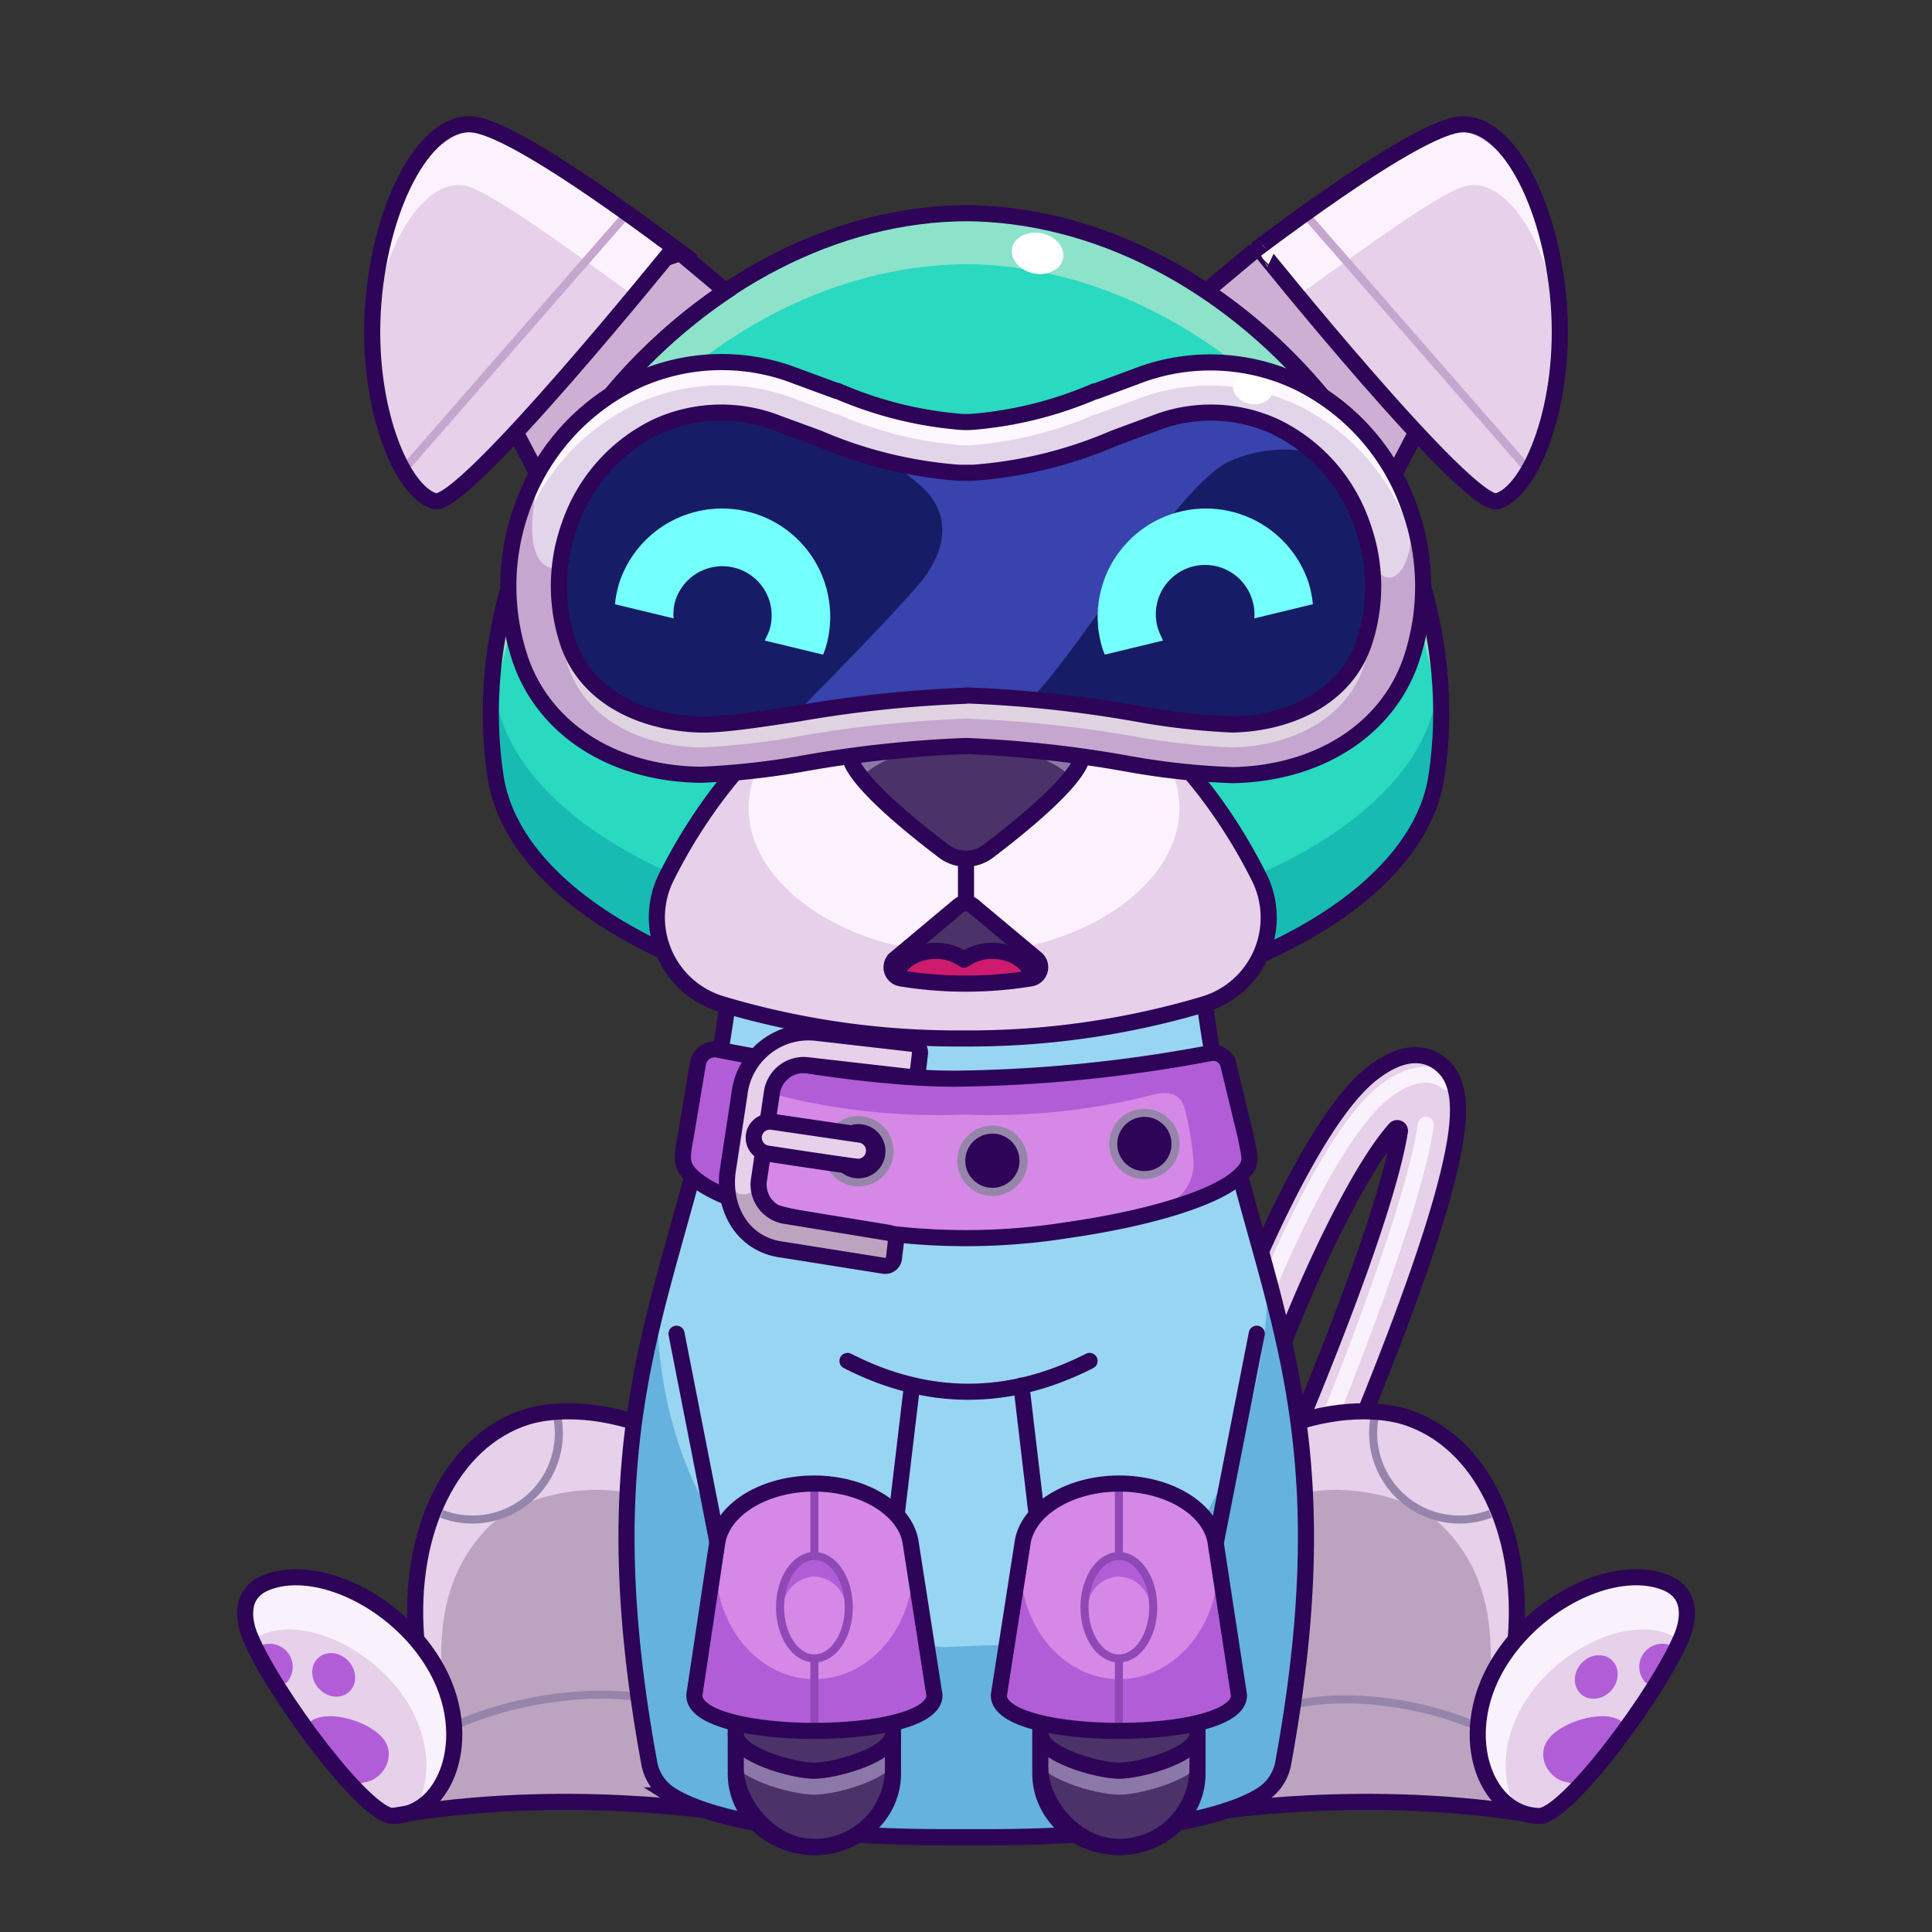 <svg xmlns="http://www.w3.org/2000/svg" viewBox="0 0 240 240">
  <rect x="0" y="0" width="240" height="240" fill="#333333" stroke="none"/>
  <svg id="tale" xmlns="http://www.w3.org/2000/svg" viewBox="0 0 240 240"><defs><style>.prefix_s15KwRr9_b_cls-1{fill:#e6d0ea;}.prefix_s15KwRr9_b_cls-2,.prefix_s15KwRr9_b_cls-3{fill:none;stroke-linecap:round;stroke-linejoin:round;stroke-width:2px;}.prefix_s15KwRr9_b_cls-2{stroke:#f9f2fc;}.prefix_s15KwRr9_b_cls-3{stroke:#2d0457;}</style></defs><g id="_04" data-name="04"><path class="prefix_s15KwRr9_b_cls-1" d="M160.35,191.86a3.56,3.56,0,0,1-1.38-.29,3.5,3.5,0,0,1-1.83-4.6c12.47-28.83,15.92-41.2,16.76-46.43a.34.34,0,0,0-.59-.29c-4.63,5.19-10.75,18.52-13.86,26.61a3.6,3.6,0,0,1-3.94,2.35,3.5,3.5,0,0,1-2.66-4.69c1-2.55,9.75-25.09,17.6-31.17,4.13-3.2,6.85-2.44,8.4-1.24,3,2.31,3,7.14.14,17.21-2.65,9.28-7.84,22.88-15.42,40.42A3.5,3.5,0,0,1,160.35,191.86Z"/><path class="prefix_s15KwRr9_b_cls-2" d="M155.47,164.88c.92-2.39,9.16-23.55,16.52-29.25,3.88-3,6.43-2.29,7.88-1.16"/><path class="prefix_s15KwRr9_b_cls-3" d="M160.35,191.86a3.56,3.56,0,0,1-1.38-.29,3.5,3.5,0,0,1-1.83-4.6c12.47-28.83,15.92-41.2,16.76-46.43a.34.34,0,0,0-.59-.29c-4.63,5.19-10.75,18.52-13.86,26.61a3.6,3.6,0,0,1-3.94,2.35,3.5,3.5,0,0,1-2.66-4.69c1-2.55,9.75-25.09,17.6-31.17,4.13-3.2,6.85-2.44,8.4-1.24,3,2.31,3,7.14.14,17.21-2.65,9.28-7.84,22.88-15.42,40.42A3.5,3.5,0,0,1,160.35,191.86Z"/><path class="prefix_s15KwRr9_b_cls-2" d="M161,186.38c12.07-29,15.36-41.41,16.13-46.65"/></g></svg>
<svg id="ears" xmlns="http://www.w3.org/2000/svg" viewBox="0 0 240 240"><defs><style>.prefix__LQQiUiIy8_cls-1{fill:#ccafd3;}.prefix__LQQiUiIy8_cls-2{fill:#e6d0ea;}.prefix__LQQiUiIy8_cls-3{fill:#fcf2fd;}.prefix__LQQiUiIy8_cls-4,.prefix__LQQiUiIy8_cls-5{fill:none;}.prefix__LQQiUiIy8_cls-4{stroke:#2d0457;stroke-miterlimit:10;stroke-width:2px;}.prefix__LQQiUiIy8_cls-5{stroke:#c5a6ce;stroke-linecap:round;stroke-linejoin:round;}</style></defs><g id="_01" data-name="01"><path class="prefix__LQQiUiIy8_cls-1" d="M90.07,36.26l-5.88-5.09L64,53.53l3.59,6.84C72.6,50.44,81.49,43.26,90.07,36.26Z"/><path class="prefix__LQQiUiIy8_cls-2" d="M54,62.26c-4.15-1.15-8.64-12-7.62-24.68S53.11,14.57,59,15.5c2.82.44,9.66,4,24.75,15.26C83.72,30.76,57.57,63.24,54,62.26Z"/><path class="prefix__LQQiUiIy8_cls-3" d="M57.67,23.05c2.41.38,9.59,5.35,21.12,13.72a52.63,52.63,0,0,1,5.4-5.6C69.86,20.45,63.58,16.49,60.9,16.06c-5.57-.88-13.62,7.34-14.59,19.38a43.17,43.17,0,0,0-.11,4.8C47.87,30,52.7,22.26,57.67,23.05Z"/><line class="prefix__LQQiUiIy8_cls-4" x1="89.98" y1="36.02" x2="84.19" y2="31.17"/><line class="prefix__LQQiUiIy8_cls-4" x1="67.57" y1="60.39" x2="63.97" y2="53.53"/><line class="prefix__LQQiUiIy8_cls-5" x1="50.12" y1="58.38" x2="77.93" y2="26.52"/><path class="prefix__LQQiUiIy8_cls-4" d="M54,62.26c-4.15-1.15-8.64-12-7.62-24.68S53.11,14.57,59,15.5c2.82.44,9.66,4,24.75,15.26C83.72,30.76,57.57,63.24,54,62.26Z"/><path class="prefix__LQQiUiIy8_cls-4" d="M90.84,35.69a67.9,67.9,0,0,0-23.2,25.82"/><path class="prefix__LQQiUiIy8_cls-1" d="M149.93,36.26l5.88-5.09L176,53.53l-3.59,6.84C167.4,50.44,158.51,43.26,149.93,36.26Z"/><path class="prefix__LQQiUiIy8_cls-2" d="M186,62.26c4.15-1.15,8.64-12,7.62-24.68s-6.69-23-12.55-22.08c-2.82.44-9.66,4-24.75,15.26C156.28,30.76,182.43,63.24,186,62.26Z"/><path class="prefix__LQQiUiIy8_cls-3" d="M182.33,23.05c-2.41.38-9.59,5.35-21.12,13.72a52.63,52.63,0,0,0-5.4-5.6c14.33-10.72,20.61-14.68,23.29-15.11,5.57-.88,13.62,7.34,14.59,19.38a43.17,43.17,0,0,1,.11,4.8C192.13,30,187.3,22.26,182.33,23.05Z"/><line class="prefix__LQQiUiIy8_cls-4" x1="150.02" y1="36.02" x2="155.81" y2="31.17"/><line class="prefix__LQQiUiIy8_cls-4" x1="172.43" y1="60.39" x2="176.03" y2="53.53"/><line class="prefix__LQQiUiIy8_cls-5" x1="189.88" y1="58.38" x2="162.07" y2="26.52"/><path class="prefix__LQQiUiIy8_cls-4" d="M186,62.26c4.15-1.15,8.64-12,7.62-24.68s-6.69-23-12.55-22.08c-2.82.44-9.66,4-24.75,15.26C156.28,30.76,182.43,63.24,186,62.26Z"/><path class="prefix__LQQiUiIy8_cls-4" d="M149.16,35.69a67.9,67.9,0,0,1,23.2,25.82"/></g></svg>
<svg id="legs" xmlns="http://www.w3.org/2000/svg" viewBox="0 0 240 240"><defs><style>.prefix_5p4fBmQk5f_cls-1{fill:#e6d0ea;}.prefix_5p4fBmQk5f_cls-2{fill:#bca4c1;}.prefix_5p4fBmQk5f_cls-3,.prefix_5p4fBmQk5f_cls-5,.prefix_5p4fBmQk5f_cls-7{fill:none;}.prefix_5p4fBmQk5f_cls-3{stroke:#9685aa;}.prefix_5p4fBmQk5f_cls-3,.prefix_5p4fBmQk5f_cls-7{stroke-miterlimit:10;}.prefix_5p4fBmQk5f_cls-4{fill:#b15dd8;}.prefix_5p4fBmQk5f_cls-5,.prefix_5p4fBmQk5f_cls-7{stroke:#2d0457;stroke-width:2px;}.prefix_5p4fBmQk5f_cls-5{stroke-linecap:round;stroke-linejoin:round;}.prefix_5p4fBmQk5f_cls-6{fill:#f9f2fc;}</style></defs><g id="_01" data-name="01"><path class="prefix_5p4fBmQk5f_cls-1" d="M84,224.12s-14.06-2.24-35.19,1.47l2.88-22.22C50.68,190.3,56,179,65.43,176c1.48-.46,12.82.64,14.34.61"/><path class="prefix_5p4fBmQk5f_cls-2" d="M60.61,189.77c-6.31,6.45-6.33,14.8-5.32,23.19.48,4-2.45,6-5.62,6l-.86,6.65C69.94,221.88,84,224.12,84,224.12l-5.64-38.64C71.37,184.12,63.94,186.37,60.61,189.77Z"/><path class="prefix_5p4fBmQk5f_cls-3" d="M69.21,175.9a10.89,10.89,0,0,1,.21,2.15,10.72,10.72,0,0,1-14.56,10"/><path class="prefix_5p4fBmQk5f_cls-3" d="M49.67,218.94c6-6.42,22.11-10.13,32.15-7.64"/><path class="prefix_5p4fBmQk5f_cls-1" d="M48.81,225.59c6.89-.13,10.68-10.66,4.51-19.8-5-7.47-14.53-11.61-20.35-9.15-3.55,1.5-2.51,5.23-1.87,6.73C34,210.3,45.39,225.65,48.81,225.59Z"/><path class="prefix_5p4fBmQk5f_cls-4" d="M47.47,215.83c-1.91-2.18-7.12-3.57-9-1.89,0,0,0,0,0,0a73.53,73.53,0,0,0,5.82,7.27c.11.12.22.25.32.38.27-.08.56-.16.87-.22C47.66,220.94,49.39,218,47.47,215.83Z"/><ellipse class="prefix_5p4fBmQk5f_cls-4" cx="41.44" cy="208.06" rx="2.51" ry="2.85" transform="translate(-127 79.1) rotate(-41.3)"/><path class="prefix_5p4fBmQk5f_cls-4" d="M32.36,205.74c.34.79.68,1.6,1,2.4.06.16.13.33.2.49s0,.11.07.17c.12.24.23.47.34.71a2.34,2.34,0,0,0,1.68-.55,2.87,2.87,0,0,0-3.75-4.28,1.45,1.45,0,0,0-.17.18A3.21,3.21,0,0,1,32.36,205.74Z"/><path class="prefix_5p4fBmQk5f_cls-5" d="M78.36,176.49c-6.85-2-11.45-.94-12.93-.48C56,179,50.68,190.3,51.69,203.37"/><path class="prefix_5p4fBmQk5f_cls-6" d="M53.32,205.79c-5-7.47-14.53-11.61-20.35-9.15-3.55,1.5-2.51,5.23-1.87,6.73.07.17.15.36.24.54a3.7,3.7,0,0,1,1.29-.87c5-2.14,13.28,1.45,17.64,7.92,3.41,5.06,3.3,10.6,1.22,14C56.56,222.53,58.63,213.65,53.32,205.79Z"/><path class="prefix_5p4fBmQk5f_cls-7" d="M90,225.21s-20.09-3.33-41.22.38"/><path class="prefix_5p4fBmQk5f_cls-5" d="M48.81,225.59c6.89-.13,10.68-10.66,4.51-19.8-5-7.47-14.53-11.61-20.35-9.15-3.55,1.5-2.51,5.23-1.87,6.73C34,210.3,45.39,225.65,48.81,225.59Z"/><path class="prefix_5p4fBmQk5f_cls-1" d="M156,224.12s14.06-2.24,35.19,1.47l-2.88-22.22c1-13.07-4.27-24.4-13.74-27.36-1.48-.46-12.82.64-14.34.61"/><path class="prefix_5p4fBmQk5f_cls-2" d="M179.39,189.77c6.31,6.45,6.33,14.8,5.32,23.19-.48,4,2.45,6,5.62,6l.86,6.65c-21.13-3.71-35.19-1.47-35.19-1.47l5.64-38.64C168.63,184.12,176.06,186.37,179.39,189.77Z"/><path class="prefix_5p4fBmQk5f_cls-3" d="M170.79,175.9a10.89,10.89,0,0,0-.21,2.15,10.72,10.72,0,0,0,14.56,10"/><path class="prefix_5p4fBmQk5f_cls-3" d="M190.33,218.94c-5.62-6-20.58-9.43-29.92-7.11"/><path class="prefix_5p4fBmQk5f_cls-5" d="M161.64,176.49c6.85-2,11.45-.94,12.93-.48,9.47,3,14.75,14.29,13.74,27.36"/><path class="prefix_5p4fBmQk5f_cls-7" d="M150,225.21s20.09-3.33,41.22.38"/><path class="prefix_5p4fBmQk5f_cls-1" d="M191.19,225.59c-6.89-.13-10.68-10.66-4.51-19.8,5-7.47,14.53-11.61,20.35-9.15,3.55,1.5,2.51,5.23,1.87,6.73C206,210.3,194.61,225.65,191.19,225.59Z"/><path class="prefix_5p4fBmQk5f_cls-4" d="M192.53,215.83c1.91-2.18,7.12-3.57,9-1.89l0,0a73.53,73.53,0,0,1-5.82,7.27c-.11.12-.22.25-.32.38-.27-.08-.56-.16-.87-.22C192.34,220.94,190.61,218,192.53,215.83Z"/><ellipse class="prefix_5p4fBmQk5f_cls-4" cx="198.56" cy="208.06" rx="2.85" ry="2.51" transform="matrix(0.66, -0.75, 0.75, 0.66, -88.8, 219.92)"/><path class="prefix_5p4fBmQk5f_cls-4" d="M207.64,205.74c-.34.79-.68,1.6-1,2.4-.06.16-.13.33-.2.49s-.05.11-.07.17c-.12.24-.23.47-.34.71a2.34,2.34,0,0,1-1.68-.55,2.87,2.87,0,0,1,3.75-4.28,1.45,1.45,0,0,1,.17.18A3.21,3.21,0,0,0,207.64,205.74Z"/><path class="prefix_5p4fBmQk5f_cls-6" d="M186.68,205.79c5-7.47,14.53-11.61,20.35-9.15,3.55,1.5,2.51,5.23,1.87,6.73-.07.17-.15.36-.24.54a3.7,3.7,0,0,0-1.29-.87c-5.05-2.14-13.28,1.45-17.64,7.92-3.41,5.06-3.3,10.6-1.22,14C183.44,222.53,181.37,213.65,186.68,205.79Z"/><path class="prefix_5p4fBmQk5f_cls-5" d="M191.19,225.59c-6.89-.13-10.68-10.66-4.51-19.8,5-7.47,14.53-11.61,20.35-9.15,3.55,1.5,2.51,5.23,1.87,6.73C206,210.3,194.61,225.65,191.19,225.59Z"/></g></svg>
<svg id="body" xmlns="http://www.w3.org/2000/svg" viewBox="0 0 240 240"><defs><style>.prefix_3jefuMPaaS_cls-1{fill:#98d5f2;}.prefix_3jefuMPaaS_cls-2{fill:#64b2dd;}.prefix_3jefuMPaaS_cls-3{fill:none;stroke:#2d0457;stroke-miterlimit:10;stroke-width:2px;}</style></defs><g id="_02" data-name="02"><path class="prefix_3jefuMPaaS_cls-1" d="M149.06,119.27c3.6,38.3,19.58,49.48,10.33,99.84a5.89,5.89,0,0,1-2.76,3.92c-4.46,2.78-15.45,5.19-34,5.19h-5.2c-18.58,0-29.57-2.41-34-5.19a5.89,5.89,0,0,1-2.76-3.92c-9.25-50.36,6.73-61.54,10.33-99.84"/><path class="prefix_3jefuMPaaS_cls-2" d="M157.38,158.17c.76,10-4.92,46.23-35.07,46.23l-5,.21c-32.77-1.85-36-33.62-35.63-42.86-3.73,14.68-6,30.41-1.06,57.36A5.89,5.89,0,0,0,83.37,223c4.46,2.78,15.45,5.19,34,5.19h5.2c18.58,0,29.57-2.41,34-5.19a5.89,5.89,0,0,0,2.76-3.92C164.74,190,161.64,173.93,157.38,158.17Z"/><path class="prefix_3jefuMPaaS_cls-3" d="M149.06,119.27c3.6,38.3,19.58,49.48,10.33,99.84a5.89,5.89,0,0,1-2.76,3.92c-4.46,2.78-15.45,5.19-34,5.19h-5.2c-18.58,0-29.57-2.41-34-5.19a5.89,5.89,0,0,1-2.76-3.92c-9.25-50.36,6.73-61.54,10.33-99.84"/></g></svg>
<svg id="hand" xmlns="http://www.w3.org/2000/svg" viewBox="0 0 240 240"><defs><style>.prefix_v-A_xhXLqH_cls-1{fill:#4b3268;}.prefix_v-A_xhXLqH_cls-2,.prefix_v-A_xhXLqH_cls-3,.prefix_v-A_xhXLqH_cls-6{fill:none;stroke-linecap:round;stroke-linejoin:round;}.prefix_v-A_xhXLqH_cls-2{stroke:#8c78a8;}.prefix_v-A_xhXLqH_cls-2,.prefix_v-A_xhXLqH_cls-3{stroke-width:2px;}.prefix_v-A_xhXLqH_cls-3{stroke:#2d0457;}.prefix_v-A_xhXLqH_cls-4{fill:#d588e5;}.prefix_v-A_xhXLqH_cls-5{fill:#b15dd8;}.prefix_v-A_xhXLqH_cls-6{stroke:#8f48b5;}</style></defs><g id="_05" data-name="05"><rect class="prefix_v-A_xhXLqH_cls-1" x="129.23" y="191.52" width="19.53" height="37.92" rx="8.37"/><path class="prefix_v-A_xhXLqH_cls-2" d="M129.23,202.62c0-5,4.37-9.12,9.76-9.12h0c5.4,0,9.77,4.08,9.77,9.12"/><path class="prefix_v-A_xhXLqH_cls-2" d="M129.26,207.54c0-2.52,7.06-4.56,9.75-4.56h0c2.7,0,9.75,2,9.75,4.56"/><line class="prefix_v-A_xhXLqH_cls-2" x1="129.3" y1="212.46" x2="148.76" y2="212.46"/><path class="prefix_v-A_xhXLqH_cls-2" d="M129.26,217.38c0,2.52,7.06,4.56,9.75,4.56h0c2.7,0,9.75-2,9.75-4.56"/><path class="prefix_v-A_xhXLqH_cls-3" d="M129.23,200.64c0-5,4.37-9.12,9.76-9.12h0c5.4,0,9.77,4.09,9.77,9.12"/><path class="prefix_v-A_xhXLqH_cls-3" d="M129.26,205.56c0-2.52,7.06-4.56,9.75-4.56h0c2.7,0,9.75,2,9.75,4.56"/><line class="prefix_v-A_xhXLqH_cls-3" x1="129.3" y1="210.48" x2="148.76" y2="210.48"/><path class="prefix_v-A_xhXLqH_cls-3" d="M129.23,220.33c0,5,4.37,9.11,9.76,9.11h0c5.4,0,9.77-4.08,9.77-9.11"/><path class="prefix_v-A_xhXLqH_cls-3" d="M129.26,215.41c0,2.51,7.06,4.55,9.75,4.55h0c2.7,0,9.75-2,9.75-4.55"/><rect class="prefix_v-A_xhXLqH_cls-3" x="129.23" y="191.52" width="19.53" height="37.92" rx="9.76"/><path class="prefix_v-A_xhXLqH_cls-4" d="M153.91,210.61c0,5.88-29.83,5.88-29.83,0l3-19.26c.83-4,5.93-7.06,11.94-7.06h0c6,0,11.12,3,11.95,7.06Z"/><path class="prefix_v-A_xhXLqH_cls-5" d="M139,195.84a4.1,4.1,0,0,1,3.83,3.21,4.93,4.93,0,0,0,.16-1.28,4,4,0,1,0-8,0,4.94,4.94,0,0,0,.17,1.28A4.09,4.09,0,0,1,139,195.84Z"/><path class="prefix_v-A_xhXLqH_cls-5" d="M127.11,191.14a1.66,1.66,0,0,0-.06.21l0,.16Z"/><path class="prefix_v-A_xhXLqH_cls-5" d="M151.25,193.37c0,.36.05.71.05,1.07,0,7.82-5.5,14.15-12.27,14.15s-12.27-6.33-12.27-14.15a17,17,0,0,1,.21-2.6l-2.89,18.77c0,5.88,29.83,5.88,29.83,0Z"/><line class="prefix_v-A_xhXLqH_cls-6" x1="138.99" y1="193.29" x2="138.99" y2="184.29"/><line class="prefix_v-A_xhXLqH_cls-6" x1="138.99" y1="206.02" x2="138.99" y2="214.65"/><path class="prefix_v-A_xhXLqH_cls-3" d="M153.91,210.61c0,5.88-29.83,5.88-29.83,0l3-19.26c.83-4,5.93-7.06,11.94-7.06h0c6,0,11.12,3,11.95,7.06Z"/><ellipse class="prefix_v-A_xhXLqH_cls-6" cx="138.99" cy="199.66" rx="4.27" ry="6.36"/><line class="prefix_v-A_xhXLqH_cls-3" x1="128.7" y1="187.55" x2="126.88" y2="172.13"/><line class="prefix_v-A_xhXLqH_cls-3" x1="151.08" y1="191.39" x2="156.12" y2="165.68"/><path class="prefix_v-A_xhXLqH_cls-3" d="M105.28,169.06c9.92,5.08,20,5.13,30.07,0"/><rect class="prefix_v-A_xhXLqH_cls-1" x="91.4" y="191.52" width="19.53" height="37.92" rx="8.37" transform="translate(202.33 420.97) rotate(180)"/><path class="prefix_v-A_xhXLqH_cls-2" d="M110.93,202.62c0-5-4.37-9.12-9.76-9.12h0c-5.4,0-9.77,4.08-9.77,9.12"/><path class="prefix_v-A_xhXLqH_cls-2" d="M110.9,207.54c0-2.52-7.05-4.56-9.75-4.56h0c-2.7,0-9.75,2-9.75,4.56"/><line class="prefix_v-A_xhXLqH_cls-2" x1="110.86" y1="212.46" x2="91.4" y2="212.46"/><path class="prefix_v-A_xhXLqH_cls-2" d="M110.9,217.38c0,2.52-7.05,4.56-9.75,4.56h0c-2.7,0-9.75-2-9.75-4.56"/><path class="prefix_v-A_xhXLqH_cls-3" d="M110.93,200.64c0-5-4.37-9.12-9.76-9.12h0c-5.4,0-9.77,4.09-9.77,9.12"/><path class="prefix_v-A_xhXLqH_cls-3" d="M110.9,205.56c0-2.52-7.05-4.56-9.75-4.56h0c-2.7,0-9.75,2-9.75,4.56"/><line class="prefix_v-A_xhXLqH_cls-3" x1="110.86" y1="210.48" x2="91.4" y2="210.48"/><path class="prefix_v-A_xhXLqH_cls-3" d="M110.93,220.33c0,5-4.37,9.11-9.76,9.11h0c-5.4,0-9.77-4.08-9.77-9.11"/><path class="prefix_v-A_xhXLqH_cls-3" d="M110.9,215.41c0,2.51-7.05,4.55-9.75,4.55h0c-2.7,0-9.75-2-9.75-4.55"/><rect class="prefix_v-A_xhXLqH_cls-3" x="91.4" y="191.52" width="19.53" height="37.92" rx="9.76" transform="translate(202.33 420.97) rotate(180)"/><path class="prefix_v-A_xhXLqH_cls-4" d="M86.25,210.61c0,5.88,29.83,5.88,29.83,0l-3-19.26c-.83-4-5.93-7.06-11.94-7.06h0c-6,0-11.12,3-12,7.06Z"/><path class="prefix_v-A_xhXLqH_cls-5" d="M113.05,191.14a1.66,1.66,0,0,1,.06.21l0,.16Z"/><path class="prefix_v-A_xhXLqH_cls-5" d="M88.91,193.37c0,.36,0,.71,0,1.07,0,7.82,5.5,14.15,12.27,14.15s12.27-6.33,12.27-14.15a17,17,0,0,0-.21-2.6l2.89,18.77c0,5.88-29.83,5.88-29.83,0Z"/><line class="prefix_v-A_xhXLqH_cls-6" x1="101.17" y1="193.29" x2="101.17" y2="184.29"/><line class="prefix_v-A_xhXLqH_cls-6" x1="101.17" y1="206.02" x2="101.17" y2="214.65"/><path class="prefix_v-A_xhXLqH_cls-3" d="M86.25,210.61c0,5.88,29.83,5.88,29.83,0l-3-19.26c-.83-4-5.93-7.06-11.94-7.06h0c-6,0-11.12,3-12,7.06Z"/><path class="prefix_v-A_xhXLqH_cls-5" d="M101.17,195.84a4.09,4.09,0,0,1,3.82,3.21,4.94,4.94,0,0,0,.17-1.28,4,4,0,1,0-8,0,4.93,4.93,0,0,0,.16,1.28A4.1,4.1,0,0,1,101.17,195.84Z"/><ellipse class="prefix_v-A_xhXLqH_cls-6" cx="101.17" cy="199.66" rx="4.27" ry="6.36"/><line class="prefix_v-A_xhXLqH_cls-3" x1="111.46" y1="187.55" x2="113.29" y2="172.13"/><line class="prefix_v-A_xhXLqH_cls-3" x1="89.08" y1="191.39" x2="84.04" y2="165.68"/></g></svg>
<svg id="collar" xmlns="http://www.w3.org/2000/svg" viewBox="0 0 240 240"><defs><style>.prefix_qgjaH7ch28_cls-1{fill:#ff3776;}.prefix_qgjaH7ch28_cls-2{fill:#d588e5;}.prefix_qgjaH7ch28_cls-3{fill:#b15dd8;}.prefix_qgjaH7ch28_cls-4,.prefix_qgjaH7ch28_cls-7,.prefix_qgjaH7ch28_cls-9{fill:none;}.prefix_qgjaH7ch28_cls-4,.prefix_qgjaH7ch28_cls-7{stroke:#2d0457;stroke-width:2px;}.prefix_qgjaH7ch28_cls-4,.prefix_qgjaH7ch28_cls-9{stroke-miterlimit:10;}.prefix_qgjaH7ch28_cls-5{fill:#e6d0ea;}.prefix_qgjaH7ch28_cls-6{fill:#bca4c1;}.prefix_qgjaH7ch28_cls-7{stroke-linejoin:round;}.prefix_qgjaH7ch28_cls-8{fill:#2d0457;}.prefix_qgjaH7ch28_cls-9{stroke:#9685aa;}</style></defs><g id="_05" data-name="05"><path class="prefix_qgjaH7ch28_cls-1" d="M152.14,130.46A177.15,177.15,0,0,1,118.67,134c-10.84,0-24.1-2.55-31.61-4l-1.86,11a4.07,4.07,0,0,0,.8,5.08c4.63,4.45,18.09,7.66,34,7.66,16.43,0,30.27-3.44,34.43-8.12a3.63,3.63,0,0,0,.36-4.45Z"/><path class="prefix_qgjaH7ch28_cls-2" d="M152.14,130.46A177.15,177.15,0,0,1,118.67,134c-10.84,0-24.1-2.55-31.61-4l-1.86,11a4.07,4.07,0,0,0,.8,5.08c4.63,4.45,18.09,7.66,34,7.66,16.43,0,30.27-3.44,34.43-8.12a3.63,3.63,0,0,0,.36-4.45Z"/><path class="prefix_qgjaH7ch28_cls-3" d="M154.41,141.35l-2-10.6c.41-.49-1.46-1-2.72-.72s-6.07,1.93-7.51,2c0,.05.08.16.15.33a143.34,143.34,0,0,1-17.77,1.49v0c-1.54,0-3.11.07-4.7.07s-3.16,0-4.7-.07v0a143.34,143.34,0,0,1-17.77-1.49c.07-.17.13-.28.15-.33-1.44-.1-6.17-1.89-7.51-2s-3.13.23-2.72.72l-1.2,10.61a4,4,0,0,0,1.38,5.15,20.71,20.71,0,0,0,5.81,2.79l1,.13a5.42,5.42,0,0,1-2.94-5.09,35.23,35.23,0,0,1,1-6.26c.72-3.23,3.39-2.24,5.26-1.78a81.39,81.39,0,0,0,22,2.16h.38a81.39,81.39,0,0,0,22-2.16c1.87-.46,4.54-1.45,5.26,1.78a35.23,35.23,0,0,1,1,6.26,5.42,5.42,0,0,1-2.94,5.09l1-.13c2.45-.81,4.17-2.21,5.81-2.79A3.65,3.65,0,0,0,154.41,141.35Z"/><path class="prefix_qgjaH7ch28_cls-4" d="M132.73,152.79c9.46-1.35,18.86-3.95,21.67-7.11,1.17-1.32.87-1.78.36-4.45l-2.18-9a1.93,1.93,0,0,0-2.28-1.4A180.29,180.29,0,0,1,118.67,134c-9.88,0-21.76-2.11-29.48-3.6a2.09,2.09,0,0,0-2.48,1.67l-1.51,9c-.5,2.7-.7,3.64.8,5.08,3.13,3,12.45,5.45,21.66,6.71A80.69,80.69,0,0,0,132.73,152.79Z"/><path class="prefix_qgjaH7ch28_cls-5" d="M97.74,151.07a3.94,3.94,0,0,1-3.48-4.37l1.62-10.91a4,4,0,0,1,4.37-3.47l12.58,1.44a1.11,1.11,0,0,0,1.23-1l.22-1.87a1.11,1.11,0,0,0-1-1.23l-11.87-1.36a8.63,8.63,0,0,0-9.55,7.59l-1.49,9.78c-.54,4.73,2.11,9,6.85,9.57l12.57,2a1.1,1.1,0,0,0,1.27-1l.22-1.88a1.11,1.11,0,0,0-.92-1.22Z"/><path class="prefix_qgjaH7ch28_cls-6" d="M110.38,153.15l-12.64-2.08a3.93,3.93,0,0,1-3.43-3.26c-.71-.05-1,.66-2.25.54-.82-.07-1.15-1.44-1.73-1.77-.14,4.36,2.47,8.18,6.91,8.68l12.57,2a1.1,1.1,0,0,0,1.27-1l.22-1.88A1.11,1.11,0,0,0,110.38,153.15Z"/><path class="prefix_qgjaH7ch28_cls-7" d="M97.74,151.07a3.94,3.94,0,0,1-3.48-4.37l1.62-10.91a4,4,0,0,1,4.37-3.47l12.58,1.44a1.11,1.11,0,0,0,1.23-1l.22-1.87a1.11,1.11,0,0,0-1-1.23l-11.87-1.36a8.63,8.63,0,0,0-9.55,7.59l-1.49,9.78c-.54,4.73,2.11,9,6.85,9.57l12.57,2a1.1,1.1,0,0,0,1.27-1l.22-1.88a1.11,1.11,0,0,0-.92-1.22Z"/><circle class="prefix_qgjaH7ch28_cls-8" cx="106.63" cy="143.01" r="3.87"/><circle class="prefix_qgjaH7ch28_cls-9" cx="106.63" cy="143.01" r="3.87"/><path class="prefix_qgjaH7ch28_cls-5" d="M106.4,144.92c-.45,0-11.15-1.63-11.15-1.63a2,2,0,0,1,.61-3.95l10.88,1.6a2,2,0,0,1-.34,4Z"/><path class="prefix_qgjaH7ch28_cls-7" d="M106.4,144.92c-.45,0-11.15-1.63-11.15-1.63a2,2,0,0,1,.61-3.95l10.88,1.6a2,2,0,0,1-.34,4Z"/><circle class="prefix_qgjaH7ch28_cls-8" cx="142.16" cy="142.11" r="3.87"/><circle class="prefix_qgjaH7ch28_cls-9" cx="142.16" cy="142.11" r="3.87"/><circle class="prefix_qgjaH7ch28_cls-8" cx="123.28" cy="144.19" r="3.87"/><circle class="prefix_qgjaH7ch28_cls-9" cx="123.28" cy="144.19" r="3.87"/></g></svg>
<svg id="head" xmlns="http://www.w3.org/2000/svg" viewBox="0 0 240 240"><defs><style>.prefix_l2XQgJiLw9_cls-1{fill:#29d9c0;}.prefix_l2XQgJiLw9_cls-2{fill:#8de2ca;}.prefix_l2XQgJiLw9_cls-3{fill:#caf1ff;}.prefix_l2XQgJiLw9_cls-4{fill:#fff;}.prefix_l2XQgJiLw9_cls-5{fill:#88a4ea;}.prefix_l2XQgJiLw9_cls-6{fill:#17bbb1;}.prefix_l2XQgJiLw9_cls-7{fill:none;stroke:#2d0457;stroke-miterlimit:10;stroke-width:2px;}</style></defs><g id="_04" data-name="04"><path class="prefix_l2XQgJiLw9_cls-1" d="M119.17,126.1c29.11,0,56.7-12.75,59.27-29.62,5.29-34.73-25.4-70-58.74-70h.6c-33.34,0-64,35.24-58.74,70,2.57,16.87,30.16,29.62,59.27,29.62"/><path class="prefix_l2XQgJiLw9_cls-2" d="M120,32.82h0c29.66.19,57.12,28.2,58.92,58.85,1.94-33-27.24-64.95-58.92-65.15-31.68.2-60.86,32.15-58.92,65.15C62.88,61,90.34,33,120,32.82Z"/><path class="prefix_l2XQgJiLw9_cls-3" d="M119.7,26.51h0Z"/><ellipse class="prefix_l2XQgJiLw9_cls-4" cx="128.91" cy="31.47" rx="2.54" ry="3.23" transform="translate(71.96 151.33) rotate(-78.31)"/><path class="prefix_l2XQgJiLw9_cls-5" d="M120.83,126.1h0Z"/><path class="prefix_l2XQgJiLw9_cls-6" d="M178.44,86.36C175.89,103.06,148.8,115.73,120,116h0c-28.8-.24-55.89-12.91-58.44-29.61-.15-1-.26-2-.35-2.94a53.46,53.46,0,0,0,.35,13.06c2.55,16.71,29.64,29.37,58.44,29.61,28.8-.24,55.89-12.9,58.44-29.61a53.46,53.46,0,0,0,.35-13.06C178.7,84.4,178.59,85.38,178.44,86.36Z"/><path class="prefix_l2XQgJiLw9_cls-7" d="M119.17,126.1c29.11,0,56.7-12.75,59.27-29.62,5.29-34.73-25.4-70-58.74-70h.6c-33.34,0-64,35.24-58.74,70,2.57,16.87,30.16,29.62,59.27,29.62"/><path class="prefix_l2XQgJiLw9_cls-7" d="M90.93,35.69A68,68,0,0,0,67.72,61.51"/><path class="prefix_l2XQgJiLw9_cls-2" d="M141.05,97.75c0,9.11-9.41,12.93-21,12.93s-21-3.82-21-12.93,9.41-16.5,21-16.5S141.05,88.64,141.05,97.75Z"/></g></svg>
<svg id="mask" xmlns="http://www.w3.org/2000/svg" viewBox="0 0 240 240"><defs><style>.prefix_xUfMnw097q_cls-1{fill:#e6d0ea;}.prefix_xUfMnw097q_cls-2{fill:#fcf2fd;}.prefix_xUfMnw097q_cls-3{fill:#4b3268;}.prefix_xUfMnw097q_cls-4{fill:#8c78a8;}.prefix_xUfMnw097q_cls-5{fill:#fff;}.prefix_xUfMnw097q_cls-6,.prefix_xUfMnw097q_cls-8{fill:none;stroke:#2d0457;stroke-width:2px;}.prefix_xUfMnw097q_cls-6{stroke-miterlimit:10;}.prefix_xUfMnw097q_cls-7{fill:#ce1b6d;}.prefix_xUfMnw097q_cls-8{stroke-linejoin:round;}</style></defs><g id="_03" data-name="03"><path class="prefix_xUfMnw097q_cls-1" d="M82.8,108.91a11.23,11.23,0,0,0,6.7,15.78A102.43,102.43,0,0,0,119.6,129a102.43,102.43,0,0,0,30.1-4.28,11.23,11.23,0,0,0,6.7-15.78c-7.57-15.13-21.22-28.19-36.8-28.19S90.37,93.78,82.8,108.91Z"/><path class="prefix_xUfMnw097q_cls-2" d="M146.51,100.38c0,10-12.88,18.06-26.81,18.06S93,110.35,93,100.38s12.78-18,26.72-18S146.51,90.41,146.51,100.38Z"/><path class="prefix_xUfMnw097q_cls-3" d="M134.47,93.65c0,3-8.72,9.87-12.62,12.77a3.09,3.09,0,0,1-3.7,0c-3.9-2.9-12.62-9.72-12.62-12.77,0-3.93,6.48-7.12,14.47-7.12S134.47,89.72,134.47,93.65Z"/><path class="prefix_xUfMnw097q_cls-4" d="M120,92.5c5.74,0,10.69,1.65,13,4a5.46,5.46,0,0,0,1.44-2.88c0-3.93-6.48-7.12-14.47-7.12s-14.47,3.19-14.47,7.12A5.51,5.51,0,0,0,107,96.54C109.31,94.15,114.26,92.5,120,92.5Z"/><ellipse class="prefix_xUfMnw097q_cls-5" cx="123.03" cy="90.67" rx="2.78" ry="3.54" transform="translate(24.38 207.4) rotate(-86.19)"/><path class="prefix_xUfMnw097q_cls-6" d="M134.47,93.65c0,2.83-7.52,8.91-11.71,12.09a4.56,4.56,0,0,1-5.52,0c-4.19-3.18-11.71-9.26-11.71-12.09,0-3.93,6.48-7.12,14.47-7.12S134.47,89.72,134.47,93.65Z"/><path class="prefix_xUfMnw097q_cls-6" d="M82.8,108.91a11.23,11.23,0,0,0,6.7,15.78A102.43,102.43,0,0,0,119.6,129a102.43,102.43,0,0,0,30.1-4.28,11.23,11.23,0,0,0,6.7-15.78c-7.57-15.13-21.22-28.19-36.8-28.19S90.37,93.78,82.8,108.91Z"/><line class="prefix_xUfMnw097q_cls-6" x1="120" y1="107.03" x2="120" y2="112.82"/><path class="prefix_xUfMnw097q_cls-3" d="M119.1,112.52l-7.84,6.56a1.4,1.4,0,0,0,.66,2.46,50.05,50.05,0,0,0,16.11,0,1.4,1.4,0,0,0,.68-2.46l-7.81-6.53A1.42,1.42,0,0,0,119.1,112.52Z"/><path class="prefix_xUfMnw097q_cls-7" d="M128.28,121.21c-.53-1.77-2.56-3.09-5-3.09a6,6,0,0,0-3.52,1.09,6,6,0,0,0-3.53-1.09c-2.44,0-4.48,1.32-5,3.09"/><path class="prefix_xUfMnw097q_cls-8" d="M128.28,121.21c-.53-1.77-2.56-3.09-5-3.09a6,6,0,0,0-3.52,1.09,6,6,0,0,0-3.53-1.09c-2.44,0-4.48,1.32-5,3.09"/><path class="prefix_xUfMnw097q_cls-6" d="M119.1,112.52l-7.84,6.56a1.4,1.4,0,0,0,.66,2.46,50.05,50.05,0,0,0,16.11,0,1.4,1.4,0,0,0,.68-2.46l-7.81-6.53A1.42,1.42,0,0,0,119.1,112.52Z"/></g></svg>
<svg id="eyes" xmlns="http://www.w3.org/2000/svg" viewBox="0 0 240 240"><defs><style>.prefix_7bERJODtC__cls-1{fill:#171c66;}.prefix_7bERJODtC__cls-2{fill:#3843ad;}.prefix_7bERJODtC__cls-3{fill:#e2d5e9;}.prefix_7bERJODtC__cls-4{fill:#fdf8ff;}.prefix_7bERJODtC__cls-5{fill:#fff;}.prefix_7bERJODtC__cls-6{fill:#c5a6ce;}.prefix_7bERJODtC__cls-7{fill:#dfd3e2;}.prefix_7bERJODtC__cls-8{fill:none;stroke:#2d0457;stroke-linecap:round;stroke-linejoin:round;stroke-width:2px;}.prefix_7bERJODtC__cls-9{fill:#73fffb;}</style></defs><g id="_01" data-name="01"><path class="prefix_7bERJODtC__cls-1" d="M120,86.39h.07a154.34,154.34,0,0,1,20.71,2.18A89,89,0,0,0,153.05,90c6.23-.1,13.79-2.77,16.33-9.94a22.25,22.25,0,0,0-.12-14.76A21.16,21.16,0,0,0,158.41,53a19.16,19.16,0,0,0-15-.42l-5,1.85a54.14,54.14,0,0,1-17.54,4.3h-1.68a54.14,54.14,0,0,1-17.54-4.3l-5-1.83a19.19,19.19,0,0,0-15.06.4A21.16,21.16,0,0,0,70.74,65.26,22.32,22.32,0,0,0,70.62,80C73.16,87.19,80.72,89.86,87,90c2.82.06,7.2-.62,12.27-1.39a154.34,154.34,0,0,1,20.71-2.18Z"/><path class="prefix_7bERJODtC__cls-2" d="M152.81,57.28a16.57,16.57,0,0,1,10.48-1A19.91,19.91,0,0,0,158.41,53a19.16,19.16,0,0,0-15-.42l-5,1.85a54.14,54.14,0,0,1-17.54,4.3h-1.68a48.07,48.07,0,0,1-8.69-1.35c.08.07,3.69,2.48,5,4.12,2.91,3.75,1.33,8-1.5,11.25-4.8,5.47-10,10.61-15.08,15.88l.37-.06c6.4-1,22-1.77,28.89-1.87C133.68,81.25,146.76,59.77,152.81,57.28Z"/><path class="prefix_7bERJODtC__cls-3" d="M87.23,96.24h-.39c-10.63-.19-19.11-5.59-22.13-14.12a28.56,28.56,0,0,1,.11-18.94A27.45,27.45,0,0,1,79,47.31a25.47,25.47,0,0,1,19.91-.59l5,1.84.12,0a48.48,48.48,0,0,0,15.24,3.84,10.42,10.42,0,0,0,1.58,0A48.48,48.48,0,0,0,136,48.61l.12,0,5-1.85a25.38,25.38,0,0,1,19.87.6,27.45,27.45,0,0,1,14.13,15.87,28.56,28.56,0,0,1,.11,18.94c-3,8.53-11.5,13.93-22.13,14.12a91.76,91.76,0,0,1-13.32-1.47A146.86,146.86,0,0,0,120,92.67h0a147.25,147.25,0,0,0-19.81,2.1A96.38,96.38,0,0,1,87.23,96.24ZM120,86.39h.07a154.34,154.34,0,0,1,20.71,2.18A89,89,0,0,0,153.05,90c6.23-.1,13.79-2.77,16.33-9.94a22.25,22.25,0,0,0-.12-14.76A21.16,21.16,0,0,0,158.41,53a19.16,19.16,0,0,0-15-.42l-5,1.85a54.14,54.14,0,0,1-17.54,4.3h-1.68a54.14,54.14,0,0,1-17.54-4.3l-5-1.83a19.19,19.19,0,0,0-15.06.4A21.16,21.16,0,0,0,70.74,65.26,22.32,22.32,0,0,0,70.62,80C73.16,87.19,80.72,89.86,87,90c2.82.06,7.2-.62,12.27-1.39a154.34,154.34,0,0,1,20.71-2.18Z"/><path class="prefix_7bERJODtC__cls-4" d="M64.82,66.07A27.42,27.42,0,0,1,79,50.2a25.38,25.38,0,0,1,19.91-.59l5,1.84.12,0a47.94,47.94,0,0,0,15.24,3.84,10.42,10.42,0,0,0,1.58,0A47.94,47.94,0,0,0,136,51.49l.12,0,5-1.86a25.38,25.38,0,0,1,19.87.61,27.42,27.42,0,0,1,14.13,15.87,29.62,29.62,0,0,1,1.61,8.32,29.43,29.43,0,0,0-1.61-11.21,27.45,27.45,0,0,0-14.13-15.87,25.38,25.38,0,0,0-19.87-.6l-5,1.85-.12,0a48.48,48.48,0,0,1-15.24,3.84,10.42,10.42,0,0,1-1.58,0A48.48,48.48,0,0,1,104,48.61l-.12,0-5-1.84A25.47,25.47,0,0,0,79,47.31,27.45,27.45,0,0,0,64.82,63.18a29.43,29.43,0,0,0-1.61,11.21A29.62,29.62,0,0,1,64.82,66.07Z"/><ellipse class="prefix_7bERJODtC__cls-5" cx="155.64" cy="48.25" rx="1.94" ry="2.47" transform="translate(76.84 190.89) rotate(-78.31)"/><path class="prefix_7bERJODtC__cls-6" d="M175.18,63.18c1.07,7.43-2.93,11.27-4.6,6.44,1.47,18.28-12,20.25-17.53,20.34a89,89,0,0,1-12.27-1.39,154.34,154.34,0,0,0-20.71-2.18h-.14a154.34,154.34,0,0,0-20.71,2.18C94.15,89.34,89.77,90,87,90c-5.58-.09-12.21-2.25-15.36-7.85-3-3.12-2.45-11.5-2.45-11.5-4.59,0-3.16-9.26-1.46-13.3a28.87,28.87,0,0,0-3,24.81c3,8.53,11.5,13.93,22.13,14.12h.39a96.38,96.38,0,0,0,12.93-1.47A147.25,147.25,0,0,1,120,92.67h0a146.86,146.86,0,0,1,19.83,2.1,91.76,91.76,0,0,0,13.32,1.47c10.63-.19,19.11-5.59,22.13-14.12C176.94,77.46,176.16,68.18,175.18,63.18Z"/><path class="prefix_7bERJODtC__cls-7" d="M70.62,82.91c2.54,7.16,10.1,9.83,16.33,9.94a88.82,88.82,0,0,0,12.27-1.39,151.14,151.14,0,0,1,20.71-2.18h.14a151.14,151.14,0,0,1,20.71,2.18,90.59,90.59,0,0,0,12.27,1.39c6.23-.11,13.79-2.78,16.33-9.94a21.69,21.69,0,0,0,1.14-8.46A21,21,0,0,1,169.38,80c-2.54,7.17-10.1,9.84-16.33,9.94a89,89,0,0,1-12.27-1.39,154.34,154.34,0,0,0-20.71-2.18h-.14a154.34,154.34,0,0,0-20.71,2.18C94.15,89.34,89.77,90,87,90c-6.23-.1-13.79-2.77-16.33-9.94a21.38,21.38,0,0,1-1.14-5.57A21.72,21.72,0,0,0,70.62,82.91Z"/><path class="prefix_7bERJODtC__cls-8" d="M87.23,96.24h-.39c-10.63-.19-19.11-5.59-22.13-14.12a28.56,28.56,0,0,1,.11-18.94A27.45,27.45,0,0,1,79,47.31a25.47,25.47,0,0,1,19.91-.59l5,1.84.12,0a48.48,48.48,0,0,0,15.24,3.84,10.42,10.42,0,0,0,1.58,0A48.48,48.48,0,0,0,136,48.61l.12,0,5-1.85a25.38,25.38,0,0,1,19.87.6,27.45,27.45,0,0,1,14.13,15.87,28.56,28.56,0,0,1,.11,18.94c-3,8.53-11.5,13.93-22.13,14.12a91.76,91.76,0,0,1-13.32-1.47A146.86,146.86,0,0,0,120,92.67h0a147.25,147.25,0,0,0-19.81,2.1A96.38,96.38,0,0,1,87.23,96.24ZM120,86.39h.07a154.34,154.34,0,0,1,20.71,2.18A89,89,0,0,0,153.05,90c6.23-.1,13.79-2.77,16.33-9.94a22.25,22.25,0,0,0-.12-14.76A21.16,21.16,0,0,0,158.41,53a19.16,19.16,0,0,0-15-.42l-5,1.85a54.14,54.14,0,0,1-17.54,4.3h-1.68a54.14,54.14,0,0,1-17.54-4.3l-5-1.83a19.19,19.19,0,0,0-15.06.4A21.16,21.16,0,0,0,70.74,65.26,22.32,22.32,0,0,0,70.62,80C73.16,87.19,80.72,89.86,87,90c2.82.06,7.2-.62,12.27-1.39a154.34,154.34,0,0,1,20.71-2.18Zm0,0h.07a154.34,154.34,0,0,1,20.71,2.18A89,89,0,0,0,153.05,90c6.23-.1,13.79-2.77,16.33-9.94a22.25,22.25,0,0,0-.12-14.76A21.16,21.16,0,0,0,158.41,53a19.16,19.16,0,0,0-15-.42l-5,1.85a54.14,54.14,0,0,1-17.54,4.3h-1.68a54.14,54.14,0,0,1-17.54-4.3l-5-1.83a19.19,19.19,0,0,0-15.06.4A21.16,21.16,0,0,0,70.74,65.26,22.32,22.32,0,0,0,70.62,80C73.16,87.19,80.72,89.86,87,90c2.82.06,7.2-.62,12.27-1.39a154.34,154.34,0,0,1,20.71-2.18Z"/><path class="prefix_7bERJODtC__cls-9" d="M83.68,76.82a5.94,5.94,0,0,1,.2-2.15,6.12,6.12,0,0,1,11.71,3.58A11.08,11.08,0,0,1,95,79.57l7.25,1.75c.12-.3.24-.61.34-.93a13.44,13.44,0,0,0-25.7-7.87,13,13,0,0,0-.49,2.54Z"/><path class="prefix_7bERJODtC__cls-9" d="M155.81,76.82a5.71,5.71,0,0,0-.21-2.15,6.12,6.12,0,1,0-11.7,3.58,11.08,11.08,0,0,0,.59,1.32l-7.25,1.75a9.33,9.33,0,0,1-.34-.93,13.44,13.44,0,0,1,25.7-7.87,13.73,13.73,0,0,1,.49,2.54Z"/></g></svg>
</svg>
